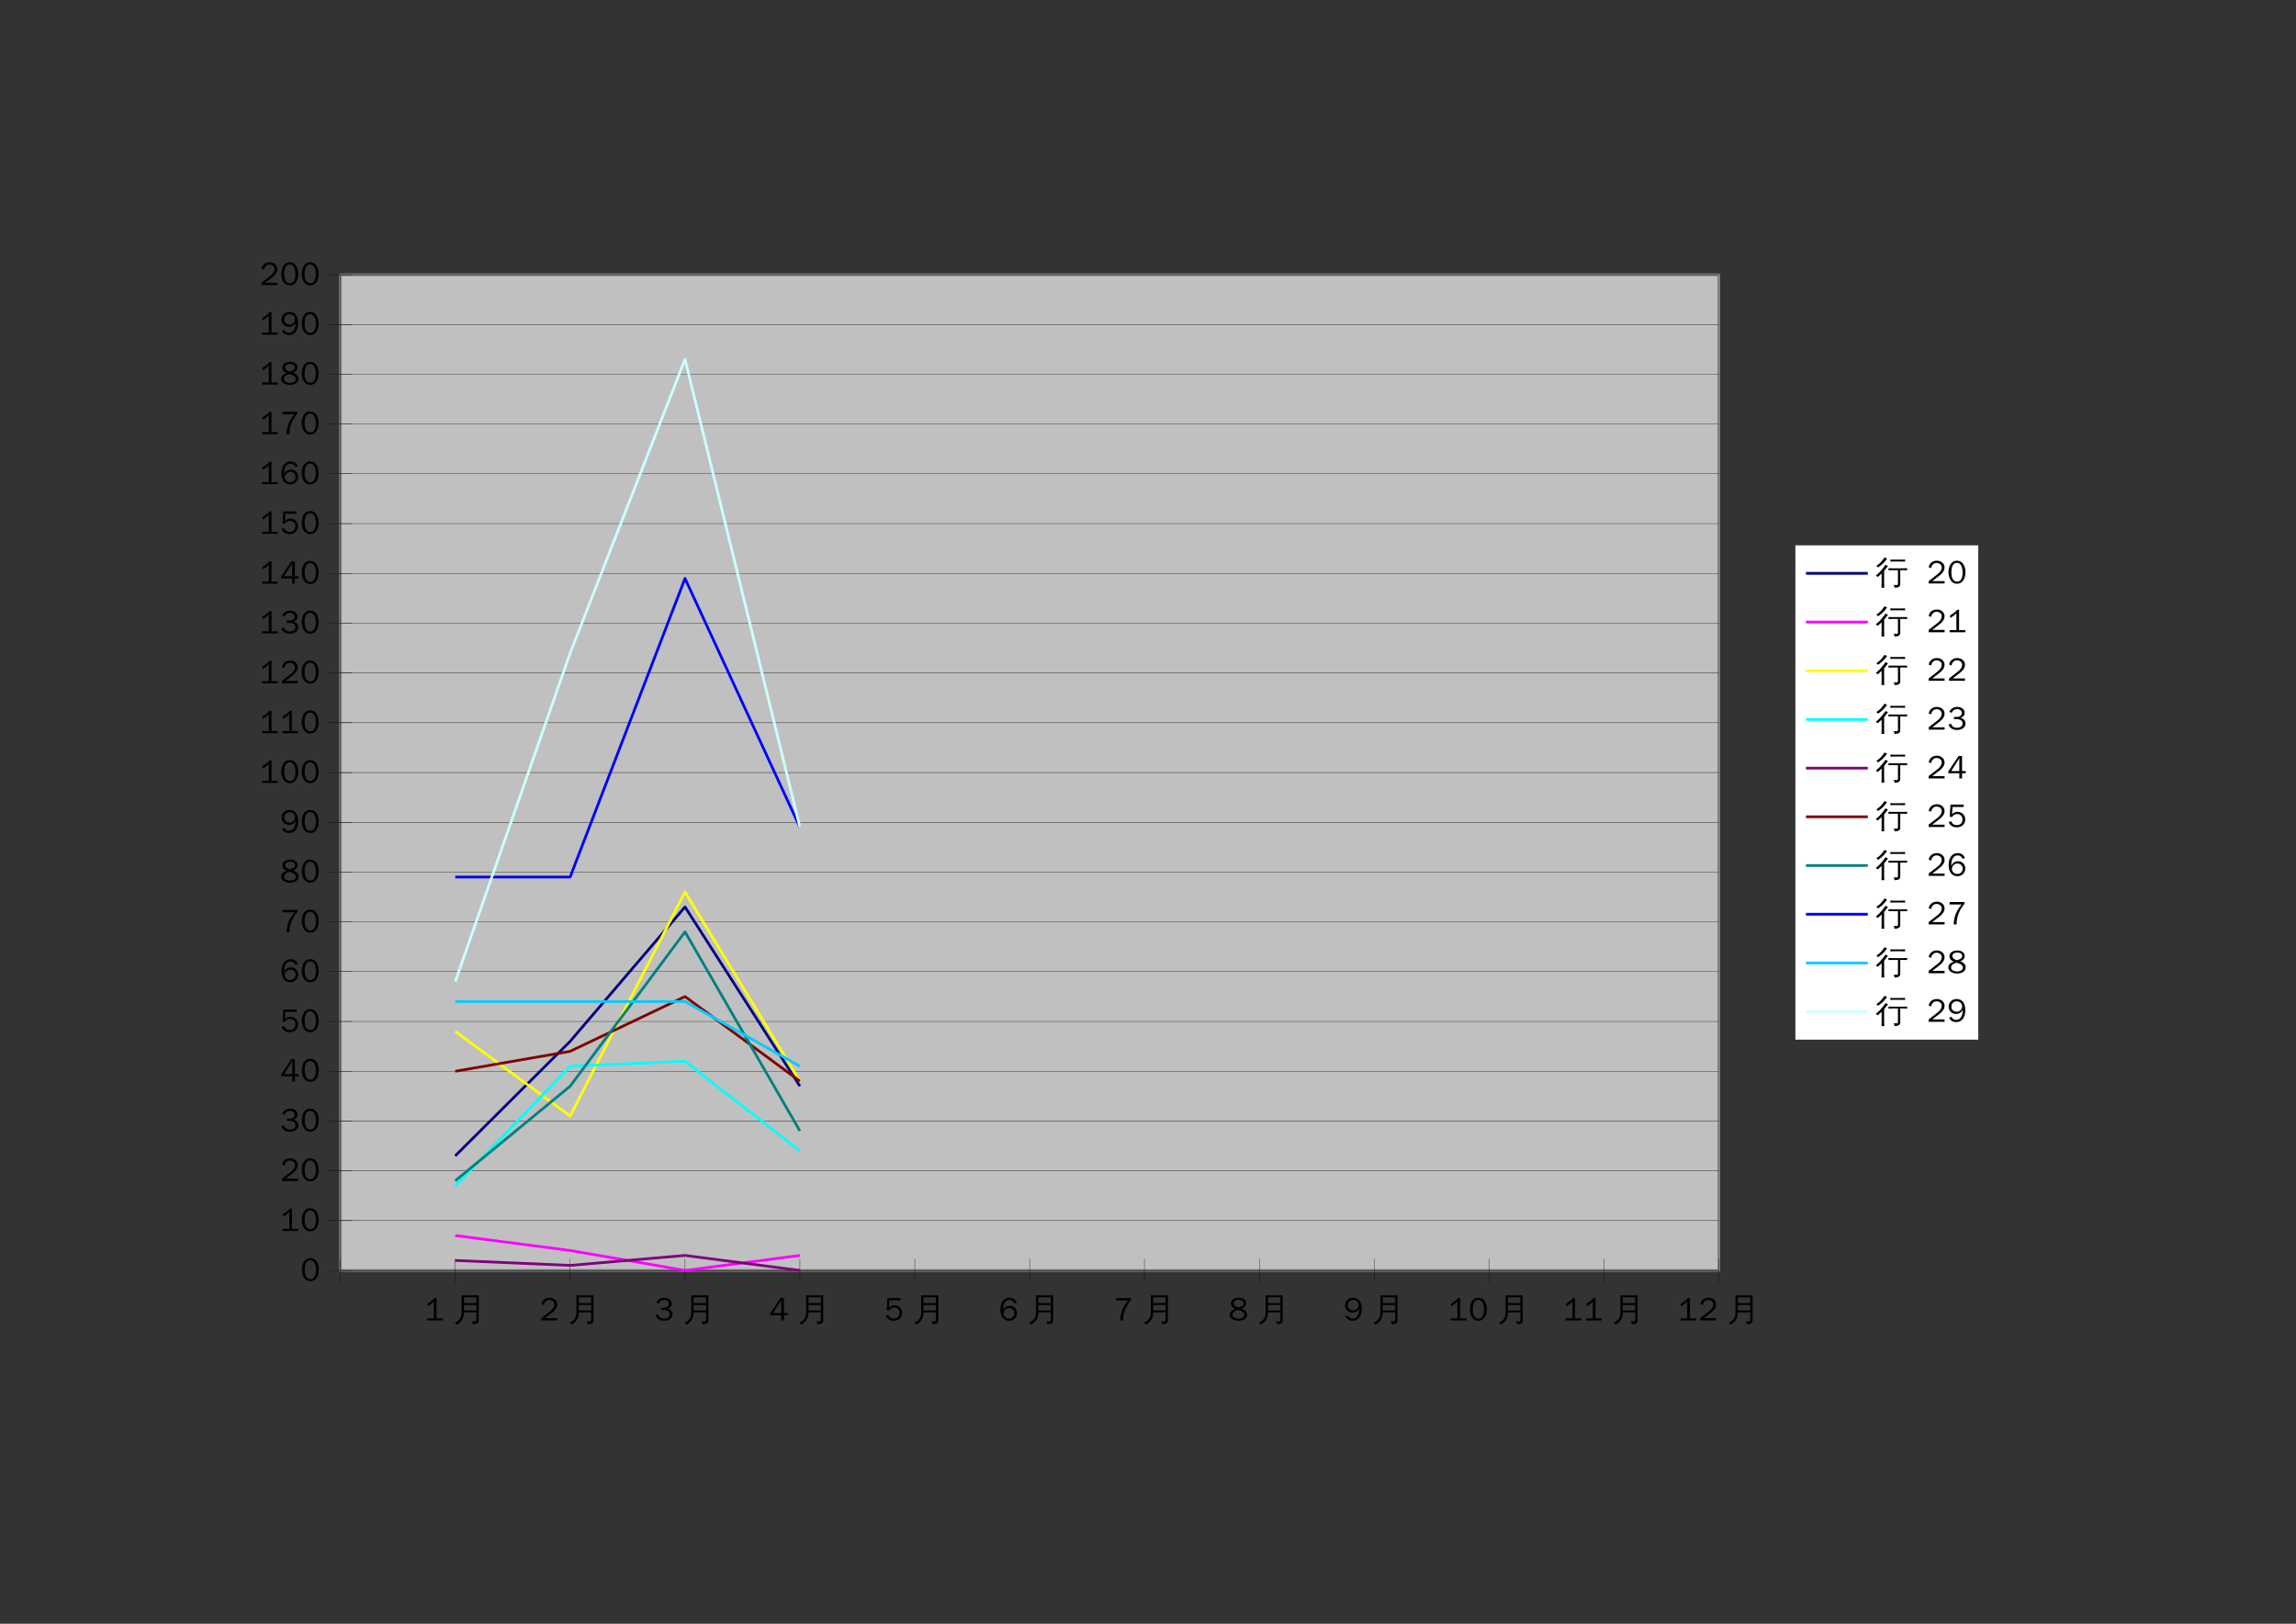 <?xml version="1.0" encoding="UTF-8"?>
<svg xmlns="http://www.w3.org/2000/svg" xmlns:xlink="http://www.w3.org/1999/xlink" width="841.89pt" height="595.304pt" viewBox="0 0 841.89 595.304" version="1.1">
<rect x="0" y="0" width="841.89" height="595.304" fill="#333333" stroke="none"/>
<defs>
<g>
<symbol overflow="visible" id="glyph0-0">
<path style="stroke:none;" d="M 0.391 0 L 0.391 -7.984 L 3.578 -7.984 L 3.578 0 Z M 0.797 -0.391 L 3.188 -0.391 L 3.188 -7.578 L 0.797 -7.578 Z M 0.797 -0.391 "/>
</symbol>
<symbol overflow="visible" id="glyph0-1">
<path style="stroke:none;" d="M 6.656 0 L 0.906 0 L 0.906 -0.766 L 3.375 -0.766 L 3.375 -6.969 C 2.664 -6.227 1.906 -5.645 1.094 -5.219 L 1.094 -6.25 C 2.188 -6.801 3.023 -7.457 3.609 -8.219 L 4.359 -8.219 L 4.359 -0.766 L 6.656 -0.766 Z M 6.656 0 "/>
</symbol>
<symbol overflow="visible" id="glyph0-2">
<path style="stroke:none;" d="M 8.484 -0.391 L 8.484 -2.969 L 3.938 -2.969 C 3.945 -1.875 3.691 -0.938 3.172 -0.156 C 2.648 0.625 1.988 1.188 1.188 1.531 C 1.062 1.188 0.832 0.941 0.5 0.797 C 1.258 0.586 1.879 0.16 2.359 -0.484 C 2.836 -1.141 3.078 -1.93 3.078 -2.859 L 3.062 -9.203 L 9.344 -9.203 L 9.344 -0.078 C 9.344 0.473 9.176 0.848 8.844 1.047 C 8.469 1.266 7.895 1.375 7.125 1.375 C 7.207 0.969 7.109 0.613 6.828 0.312 C 7.086 0.344 7.383 0.359 7.719 0.359 C 8.051 0.367 8.258 0.336 8.344 0.266 C 8.438 0.191 8.484 -0.023 8.484 -0.391 Z M 8.484 -6.375 L 8.484 -8.5 L 3.938 -8.5 L 3.938 -6.375 Z M 8.484 -3.656 L 8.484 -5.672 L 3.938 -5.672 L 3.938 -3.656 Z M 8.484 -3.656 "/>
</symbol>
<symbol overflow="visible" id="glyph0-3">
<path style="stroke:none;" d="M 6.531 0 L 0.688 0 L 0.688 -0.859 L 4.031 -3.469 C 5 -4.227 5.484 -5.035 5.484 -5.891 C 5.484 -6.484 5.207 -6.93 4.656 -7.234 C 4.332 -7.422 3.984 -7.516 3.609 -7.516 C 2.984 -7.516 2.473 -7.27 2.078 -6.781 C 1.805 -6.445 1.664 -6.066 1.656 -5.641 L 0.688 -5.938 C 0.895 -6.945 1.422 -7.648 2.266 -8.047 C 2.68 -8.242 3.145 -8.344 3.656 -8.344 C 4.5 -8.344 5.207 -8.086 5.781 -7.578 L 6.031 -7.281 L 6.266 -6.938 C 6.43 -6.613 6.516 -6.266 6.516 -5.891 C 6.516 -4.848 5.914 -3.863 4.719 -2.938 L 2 -0.859 L 6.531 -0.859 Z M 6.531 0 "/>
</symbol>
<symbol overflow="visible" id="glyph0-4">
<path style="stroke:none;" d="M 6.719 -2.312 C 6.719 -1.383 6.273 -0.703 5.391 -0.266 C 4.859 -0.016 4.266 0.109 3.609 0.109 C 2.504 0.109 1.648 -0.227 1.047 -0.906 C 0.797 -1.188 0.609 -1.508 0.484 -1.875 L 1.438 -2.188 C 1.719 -1.195 2.43 -0.703 3.578 -0.703 C 4.473 -0.703 5.094 -0.957 5.438 -1.469 C 5.582 -1.707 5.656 -1.988 5.656 -2.312 C 5.656 -2.812 5.414 -3.211 4.938 -3.516 C 4.551 -3.766 3.91 -3.883 3.016 -3.875 L 2.5 -3.875 L 2.5 -4.672 C 3.289 -4.672 3.766 -4.676 3.922 -4.688 C 4.211 -4.738 4.441 -4.805 4.609 -4.891 C 4.984 -5.066 5.223 -5.375 5.328 -5.812 C 5.348 -5.895 5.359 -5.984 5.359 -6.078 C 5.359 -6.703 5.055 -7.141 4.453 -7.391 L 4.047 -7.5 C 3.91 -7.52 3.766 -7.531 3.609 -7.531 C 2.93 -7.531 2.398 -7.285 2.016 -6.797 C 1.879 -6.617 1.773 -6.422 1.703 -6.203 L 0.781 -6.469 C 1.102 -7.332 1.719 -7.906 2.625 -8.188 C 2.957 -8.289 3.316 -8.344 3.703 -8.344 C 4.598 -8.344 5.301 -8.086 5.812 -7.578 C 6.207 -7.203 6.406 -6.719 6.406 -6.125 C 6.406 -5.551 6.16 -5.078 5.672 -4.703 C 5.422 -4.504 5.141 -4.383 4.828 -4.344 L 4.828 -4.312 C 5.578 -4.195 6.117 -3.863 6.453 -3.312 C 6.629 -3.008 6.719 -2.676 6.719 -2.312 Z M 6.719 -2.312 "/>
</symbol>
<symbol overflow="visible" id="glyph0-5">
<path style="stroke:none;" d="M 6.797 -1.922 L 5.453 -1.922 L 5.453 0 L 4.453 0 L 4.453 -1.922 L 0.406 -1.922 L 0.406 -2.594 L 4.172 -8.219 L 5.453 -8.219 L 5.453 -2.703 L 6.797 -2.703 Z M 4.453 -2.703 L 4.453 -7.422 L 1.469 -2.703 Z M 4.453 -2.703 "/>
</symbol>
<symbol overflow="visible" id="glyph0-6">
<path style="stroke:none;" d="M 6.609 -2.781 C 6.609 -1.781 6.223 -1.008 5.453 -0.469 C 4.879 -0.082 4.211 0.109 3.453 0.109 C 2.617 0.109 1.91 -0.145 1.328 -0.656 C 0.953 -0.977 0.703 -1.367 0.578 -1.828 L 1.469 -2.125 C 1.738 -1.375 2.227 -0.922 2.938 -0.766 C 3.102 -0.711 3.281 -0.688 3.469 -0.688 C 4.344 -0.688 4.969 -1 5.344 -1.625 C 5.531 -1.957 5.625 -2.348 5.625 -2.797 C 5.625 -3.492 5.359 -4.031 4.828 -4.406 C 4.504 -4.633 4.125 -4.75 3.688 -4.75 C 2.977 -4.75 2.395 -4.461 1.938 -3.891 C 1.875 -3.805 1.812 -3.719 1.75 -3.625 L 0.938 -3.797 L 1.203 -8.219 L 6.078 -8.219 L 6 -7.344 L 1.953 -7.344 L 1.781 -4.688 C 2.383 -5.281 3.039 -5.578 3.75 -5.578 C 4.633 -5.578 5.359 -5.266 5.922 -4.641 C 6.379 -4.117 6.609 -3.5 6.609 -2.781 Z M 6.609 -2.781 "/>
</symbol>
<symbol overflow="visible" id="glyph0-7">
<path style="stroke:none;" d="M 6.641 -2.688 C 6.641 -1.801 6.301 -1.082 5.625 -0.531 C 5.094 -0.102 4.461 0.109 3.734 0.109 C 2.504 0.109 1.609 -0.441 1.047 -1.547 C 0.703 -2.211 0.531 -2.992 0.531 -3.891 C 0.531 -5.41 0.891 -6.57 1.609 -7.375 C 2.18 -8.02 2.941 -8.344 3.891 -8.344 C 5.004 -8.344 5.805 -7.906 6.297 -7.031 C 6.379 -6.875 6.453 -6.703 6.516 -6.516 L 5.594 -6.266 C 5.301 -7.078 4.734 -7.488 3.891 -7.5 C 2.617 -7.5 1.848 -6.664 1.578 -5 C 1.516 -4.602 1.484 -4.172 1.484 -3.703 L 1.516 -3.703 C 1.766 -4.359 2.223 -4.836 2.891 -5.141 C 3.234 -5.297 3.594 -5.375 3.969 -5.375 C 4.801 -5.375 5.484 -5.066 6.016 -4.453 C 6.43 -3.953 6.641 -3.363 6.641 -2.688 Z M 5.688 -2.641 C 5.688 -3.254 5.445 -3.754 4.969 -4.141 C 4.625 -4.41 4.238 -4.547 3.812 -4.547 C 3.176 -4.547 2.645 -4.305 2.219 -3.828 C 1.883 -3.453 1.719 -3.023 1.719 -2.547 C 1.719 -1.953 1.984 -1.469 2.516 -1.094 C 2.867 -0.832 3.266 -0.703 3.703 -0.703 C 4.379 -0.703 4.914 -0.957 5.312 -1.469 C 5.562 -1.801 5.688 -2.191 5.688 -2.641 Z M 5.688 -2.641 "/>
</symbol>
<symbol overflow="visible" id="glyph0-8">
<path style="stroke:none;" d="M 6.359 -7.594 C 4.41 -5.25 3.438 -2.719 3.438 0 L 2.391 0 C 2.379 -1.789 2.863 -3.555 3.844 -5.297 C 4.25 -6.004 4.734 -6.68 5.297 -7.328 L 0.828 -7.328 L 0.938 -8.219 L 6.359 -8.219 Z M 6.359 -7.594 "/>
</symbol>
<symbol overflow="visible" id="glyph0-9">
<path style="stroke:none;" d="M 6.781 -2.203 C 6.781 -1.273 6.301 -0.602 5.344 -0.188 C 4.832 0.008 4.266 0.109 3.641 0.109 C 2.754 0.109 1.992 -0.094 1.359 -0.5 C 0.734 -0.906 0.422 -1.441 0.422 -2.109 C 0.422 -3.047 1.07 -3.766 2.375 -4.266 C 1.688 -4.516 1.219 -4.926 0.969 -5.5 C 0.875 -5.727 0.828 -5.969 0.828 -6.219 C 0.828 -7.062 1.266 -7.672 2.141 -8.047 C 2.609 -8.242 3.117 -8.344 3.672 -8.344 C 4.555 -8.344 5.266 -8.117 5.797 -7.672 C 6.203 -7.316 6.406 -6.863 6.406 -6.312 C 6.406 -5.395 5.879 -4.758 4.828 -4.406 C 5.641 -4.031 6.18 -3.641 6.453 -3.234 C 6.672 -2.93 6.781 -2.586 6.781 -2.203 Z M 5.516 -6.266 C 5.516 -6.961 5.102 -7.383 4.281 -7.531 C 4.094 -7.562 3.895 -7.578 3.688 -7.578 C 3.02 -7.578 2.516 -7.406 2.172 -7.062 C 1.973 -6.863 1.875 -6.613 1.875 -6.312 C 1.875 -5.758 2.242 -5.316 2.984 -4.984 C 3.18 -4.891 3.391 -4.82 3.609 -4.781 C 4.422 -5 4.957 -5.25 5.219 -5.531 C 5.414 -5.75 5.516 -5.992 5.516 -6.266 Z M 5.766 -2.047 C 5.766 -2.848 5.016 -3.445 3.516 -3.844 C 2.535 -3.625 1.895 -3.254 1.594 -2.734 C 1.477 -2.547 1.422 -2.344 1.422 -2.125 C 1.422 -1.414 1.859 -0.961 2.734 -0.766 C 3.004 -0.68 3.305 -0.641 3.641 -0.641 C 4.359 -0.641 4.926 -0.812 5.344 -1.156 C 5.625 -1.395 5.766 -1.691 5.766 -2.047 Z M 5.766 -2.047 "/>
</symbol>
<symbol overflow="visible" id="glyph0-10">
<path style="stroke:none;" d="M 6.641 -4.312 C 6.641 -2.883 6.312 -1.766 5.656 -0.953 C 5.082 -0.242 4.305 0.109 3.328 0.109 C 2.305 0.109 1.547 -0.227 1.047 -0.906 C 0.922 -1.094 0.816 -1.297 0.734 -1.516 L 1.562 -1.828 C 1.801 -1.223 2.25 -0.852 2.906 -0.719 C 3.031 -0.695 3.172 -0.688 3.328 -0.688 C 4.348 -0.688 5.051 -1.285 5.438 -2.484 C 5.613 -3.035 5.695 -3.648 5.688 -4.328 L 5.672 -4.328 C 5.234 -3.484 4.555 -3.004 3.641 -2.891 C 3.516 -2.879 3.391 -2.875 3.266 -2.875 C 2.398 -2.875 1.703 -3.18 1.172 -3.797 C 0.754 -4.285 0.547 -4.867 0.547 -5.547 C 0.547 -6.41 0.867 -7.117 1.516 -7.672 C 2.047 -8.117 2.676 -8.344 3.406 -8.344 C 4.863 -8.344 5.836 -7.66 6.328 -6.297 C 6.535 -5.723 6.641 -5.062 6.641 -4.312 Z M 5.484 -5.609 C 5.484 -6.316 5.195 -6.848 4.625 -7.203 C 4.289 -7.398 3.91 -7.5 3.484 -7.5 C 2.754 -7.5 2.207 -7.223 1.844 -6.672 C 1.664 -6.398 1.566 -6.082 1.547 -5.719 C 1.535 -5.656 1.531 -5.594 1.531 -5.531 C 1.531 -4.852 1.812 -4.336 2.375 -3.984 C 2.707 -3.773 3.086 -3.672 3.516 -3.672 C 4.117 -3.672 4.617 -3.914 5.016 -4.406 C 5.328 -4.758 5.484 -5.16 5.484 -5.609 Z M 5.484 -5.609 "/>
</symbol>
<symbol overflow="visible" id="glyph0-11">
<path style="stroke:none;" d="M 6.703 -4.078 C 6.703 -2.961 6.445 -2 5.938 -1.188 C 5.363 -0.32 4.594 0.109 3.625 0.109 C 2.488 0.109 1.629 -0.445 1.047 -1.562 C 0.672 -2.301 0.484 -3.145 0.484 -4.094 C 0.484 -5.344 0.758 -6.363 1.312 -7.156 C 1.852 -7.945 2.594 -8.344 3.531 -8.344 C 4.75 -8.344 5.633 -7.742 6.188 -6.547 C 6.531 -5.836 6.703 -5.016 6.703 -4.078 Z M 5.656 -3.938 C 5.656 -5.5 5.332 -6.562 4.688 -7.125 L 4.406 -7.344 C 4.145 -7.477 3.852 -7.547 3.531 -7.547 C 2.551 -7.547 1.926 -6.875 1.656 -5.531 C 1.57 -5.125 1.531 -4.672 1.531 -4.172 C 1.531 -2.648 1.852 -1.613 2.5 -1.062 C 2.812 -0.801 3.188 -0.672 3.625 -0.672 C 4.551 -0.672 5.172 -1.254 5.484 -2.422 C 5.598 -2.879 5.656 -3.383 5.656 -3.938 Z M 5.656 -3.938 "/>
</symbol>
<symbol overflow="visible" id="glyph0-12">
<path style="stroke:none;" d="M 8.219 0.016 L 8.219 -4.875 L 6.109 -4.875 C 5.66 -4.875 5.207 -4.863 4.75 -4.844 C 4.77 -5.094 4.77 -5.336 4.75 -5.578 C 5.207 -5.555 5.66 -5.547 6.109 -5.547 L 10.219 -5.547 C 10.664 -5.547 11.125 -5.555 11.594 -5.578 C 11.562 -5.336 11.562 -5.094 11.594 -4.844 C 11.125 -4.863 10.664 -4.875 10.219 -4.875 L 9.062 -4.875 L 9.062 0.297 C 9.062 0.641 8.941 0.922 8.703 1.141 C 8.391 1.43 7.781 1.57 6.875 1.562 C 6.969 1.164 6.875 0.82 6.594 0.531 C 6.844 0.562 7.141 0.578 7.484 0.578 C 7.828 0.578 8.035 0.551 8.109 0.5 C 8.18 0.457 8.219 0.297 8.219 0.016 Z M 10.844 -8.75 C 10.82 -8.5 10.82 -8.254 10.844 -8.016 C 10.395 -8.035 9.941 -8.047 9.484 -8.047 L 6.781 -8.047 C 6.332 -8.047 5.883 -8.035 5.438 -8.016 C 5.457 -8.254 5.457 -8.5 5.438 -8.75 C 5.883 -8.727 6.332 -8.719 6.781 -8.719 L 9.484 -8.719 C 9.941 -8.719 10.395 -8.727 10.844 -8.75 Z M 3.203 1.594 C 3.035 1.57 2.863 1.562 2.688 1.562 C 2.52 1.562 2.352 1.57 2.188 1.594 C 2.219 1.051 2.234 0.516 2.234 -0.016 L 2.234 -3.656 L 0.828 -2.359 C 0.742 -2.473 0.633 -2.566 0.5 -2.641 C 0.363 -2.723 0.219 -2.785 0.062 -2.828 C 0.5 -3.18 0.938 -3.578 1.375 -4.016 C 1.812 -4.461 2.258 -4.984 2.719 -5.578 L 3.688 -6.859 C 3.82 -6.766 3.961 -6.68 4.109 -6.609 C 4.254 -6.535 4.406 -6.469 4.562 -6.406 C 4.25 -5.945 3.914 -5.504 3.562 -5.078 L 3.156 -4.625 L 3.156 -0.016 C 3.156 0.516 3.172 1.051 3.203 1.594 Z M 0.953 -5.875 C 0.879 -5.988 0.781 -6.094 0.656 -6.188 C 0.539 -6.281 0.41 -6.352 0.266 -6.406 C 0.629 -6.645 1 -6.926 1.375 -7.25 C 1.75 -7.57 2.098 -7.938 2.422 -8.344 C 2.754 -8.758 3.055 -9.156 3.328 -9.531 C 3.461 -9.457 3.602 -9.383 3.75 -9.312 C 3.906 -9.238 4.062 -9.176 4.219 -9.125 C 3.945 -8.688 3.629 -8.266 3.266 -7.859 C 2.91 -7.453 2.52 -7.078 2.094 -6.734 C 1.676 -6.391 1.297 -6.102 0.953 -5.875 Z M 0.953 -5.875 "/>
</symbol>
<symbol overflow="visible" id="glyph0-13">
<path style="stroke:none;" d=""/>
</symbol>
</g>
</defs>
<g id="surface26">
<path style="fill-rule:evenodd;fill:rgb(75.293%,75.293%,75.293%);fill-opacity:1;stroke-width:0.992;stroke-linecap:butt;stroke-linejoin:round;stroke:rgb(50.195%,50.195%,50.195%);stroke-opacity:1;stroke-miterlimit:10;" d="M 377.547 129.515 L 124.809 129.515 L 124.809 494.562 L 630.254 494.562 L 630.254 129.515 Z M 377.547 129.515 " transform="matrix(1,0,0,-1,0,595.304)"/>
<path style="fill:none;stroke-width:0.12;stroke-linecap:butt;stroke-linejoin:round;stroke:rgb(0%,0%,0%);stroke-opacity:1;stroke-miterlimit:10;" d="M 630.254 129.542 L 124.809 129.542 " transform="matrix(1,0,0,-1,0,595.304)"/>
<path style="fill:none;stroke-width:0.12;stroke-linecap:butt;stroke-linejoin:round;stroke:rgb(0%,0%,0%);stroke-opacity:1;stroke-miterlimit:10;" d="M 630.254 147.796 L 124.809 147.796 " transform="matrix(1,0,0,-1,0,595.304)"/>
<path style="fill:none;stroke-width:0.12;stroke-linecap:butt;stroke-linejoin:round;stroke:rgb(0%,0%,0%);stroke-opacity:1;stroke-miterlimit:10;" d="M 630.254 166.054 L 124.809 166.054 " transform="matrix(1,0,0,-1,0,595.304)"/>
<path style="fill:none;stroke-width:0.12;stroke-linecap:butt;stroke-linejoin:round;stroke:rgb(0%,0%,0%);stroke-opacity:1;stroke-miterlimit:10;" d="M 630.254 184.308 L 124.809 184.308 " transform="matrix(1,0,0,-1,0,595.304)"/>
<path style="fill:none;stroke-width:0.12;stroke-linecap:butt;stroke-linejoin:round;stroke:rgb(0%,0%,0%);stroke-opacity:1;stroke-miterlimit:10;" d="M 630.254 202.562 L 124.809 202.562 " transform="matrix(1,0,0,-1,0,595.304)"/>
<path style="fill:none;stroke-width:0.12;stroke-linecap:butt;stroke-linejoin:round;stroke:rgb(0%,0%,0%);stroke-opacity:1;stroke-miterlimit:10;" d="M 630.254 220.82 L 124.809 220.82 " transform="matrix(1,0,0,-1,0,595.304)"/>
<path style="fill:none;stroke-width:0.12;stroke-linecap:butt;stroke-linejoin:round;stroke:rgb(0%,0%,0%);stroke-opacity:1;stroke-miterlimit:10;" d="M 630.254 239.073 L 124.809 239.073 " transform="matrix(1,0,0,-1,0,595.304)"/>
<path style="fill:none;stroke-width:0.12;stroke-linecap:butt;stroke-linejoin:round;stroke:rgb(0%,0%,0%);stroke-opacity:1;stroke-miterlimit:10;" d="M 630.254 257.327 L 124.809 257.327 " transform="matrix(1,0,0,-1,0,595.304)"/>
<path style="fill:none;stroke-width:0.12;stroke-linecap:butt;stroke-linejoin:round;stroke:rgb(0%,0%,0%);stroke-opacity:1;stroke-miterlimit:10;" d="M 630.254 275.581 L 124.809 275.581 " transform="matrix(1,0,0,-1,0,595.304)"/>
<path style="fill:none;stroke-width:0.12;stroke-linecap:butt;stroke-linejoin:round;stroke:rgb(0%,0%,0%);stroke-opacity:1;stroke-miterlimit:10;" d="M 630.254 293.839 L 124.809 293.839 " transform="matrix(1,0,0,-1,0,595.304)"/>
<path style="fill:none;stroke-width:0.12;stroke-linecap:butt;stroke-linejoin:round;stroke:rgb(0%,0%,0%);stroke-opacity:1;stroke-miterlimit:10;" d="M 630.254 312.066 L 124.809 312.066 " transform="matrix(1,0,0,-1,0,595.304)"/>
<path style="fill:none;stroke-width:0.12;stroke-linecap:butt;stroke-linejoin:round;stroke:rgb(0%,0%,0%);stroke-opacity:1;stroke-miterlimit:10;" d="M 630.254 330.32 L 124.809 330.32 " transform="matrix(1,0,0,-1,0,595.304)"/>
<path style="fill:none;stroke-width:0.12;stroke-linecap:butt;stroke-linejoin:round;stroke:rgb(0%,0%,0%);stroke-opacity:1;stroke-miterlimit:10;" d="M 630.254 348.573 L 124.809 348.573 " transform="matrix(1,0,0,-1,0,595.304)"/>
<path style="fill:none;stroke-width:0.12;stroke-linecap:butt;stroke-linejoin:round;stroke:rgb(0%,0%,0%);stroke-opacity:1;stroke-miterlimit:10;" d="M 630.254 366.831 L 124.809 366.831 " transform="matrix(1,0,0,-1,0,595.304)"/>
<path style="fill:none;stroke-width:0.12;stroke-linecap:butt;stroke-linejoin:round;stroke:rgb(0%,0%,0%);stroke-opacity:1;stroke-miterlimit:10;" d="M 630.254 385.085 L 124.809 385.085 " transform="matrix(1,0,0,-1,0,595.304)"/>
<path style="fill:none;stroke-width:0.12;stroke-linecap:butt;stroke-linejoin:round;stroke:rgb(0%,0%,0%);stroke-opacity:1;stroke-miterlimit:10;" d="M 630.254 403.339 L 124.809 403.339 " transform="matrix(1,0,0,-1,0,595.304)"/>
<path style="fill:none;stroke-width:0.12;stroke-linecap:butt;stroke-linejoin:round;stroke:rgb(0%,0%,0%);stroke-opacity:1;stroke-miterlimit:10;" d="M 630.254 421.597 L 124.809 421.597 " transform="matrix(1,0,0,-1,0,595.304)"/>
<path style="fill:none;stroke-width:0.12;stroke-linecap:butt;stroke-linejoin:round;stroke:rgb(0%,0%,0%);stroke-opacity:1;stroke-miterlimit:10;" d="M 630.254 439.851 L 124.809 439.851 " transform="matrix(1,0,0,-1,0,595.304)"/>
<path style="fill:none;stroke-width:0.12;stroke-linecap:butt;stroke-linejoin:round;stroke:rgb(0%,0%,0%);stroke-opacity:1;stroke-miterlimit:10;" d="M 630.254 458.105 L 124.809 458.105 " transform="matrix(1,0,0,-1,0,595.304)"/>
<path style="fill:none;stroke-width:0.12;stroke-linecap:butt;stroke-linejoin:round;stroke:rgb(0%,0%,0%);stroke-opacity:1;stroke-miterlimit:10;" d="M 630.254 476.363 L 124.809 476.363 " transform="matrix(1,0,0,-1,0,595.304)"/>
<path style="fill:none;stroke-width:0.12;stroke-linecap:butt;stroke-linejoin:round;stroke:rgb(0%,0%,0%);stroke-opacity:1;stroke-miterlimit:10;" d="M 630.254 494.589 L 124.809 494.589 " transform="matrix(1,0,0,-1,0,595.304)"/>
<path style="fill:none;stroke-width:0.12;stroke-linecap:butt;stroke-linejoin:round;stroke:rgb(0%,0%,0%);stroke-opacity:1;stroke-miterlimit:10;" d="M 124.809 125.288 L 124.809 133.792 " transform="matrix(1,0,0,-1,0,595.304)"/>
<path style="fill:none;stroke-width:0.12;stroke-linecap:butt;stroke-linejoin:round;stroke:rgb(0%,0%,0%);stroke-opacity:1;stroke-miterlimit:10;" d="M 166.934 125.288 L 166.934 133.792 " transform="matrix(1,0,0,-1,0,595.304)"/>
<path style="fill:none;stroke-width:0.12;stroke-linecap:butt;stroke-linejoin:round;stroke:rgb(0%,0%,0%);stroke-opacity:1;stroke-miterlimit:10;" d="M 209.055 125.288 L 209.055 133.792 " transform="matrix(1,0,0,-1,0,595.304)"/>
<path style="fill:none;stroke-width:0.12;stroke-linecap:butt;stroke-linejoin:round;stroke:rgb(0%,0%,0%);stroke-opacity:1;stroke-miterlimit:10;" d="M 251.18 125.288 L 251.18 133.792 " transform="matrix(1,0,0,-1,0,595.304)"/>
<path style="fill:none;stroke-width:0.12;stroke-linecap:butt;stroke-linejoin:round;stroke:rgb(0%,0%,0%);stroke-opacity:1;stroke-miterlimit:10;" d="M 293.301 125.288 L 293.301 133.792 " transform="matrix(1,0,0,-1,0,595.304)"/>
<path style="fill:none;stroke-width:0.12;stroke-linecap:butt;stroke-linejoin:round;stroke:rgb(0%,0%,0%);stroke-opacity:1;stroke-miterlimit:10;" d="M 335.426 125.288 L 335.426 133.792 " transform="matrix(1,0,0,-1,0,595.304)"/>
<path style="fill:none;stroke-width:0.12;stroke-linecap:butt;stroke-linejoin:round;stroke:rgb(0%,0%,0%);stroke-opacity:1;stroke-miterlimit:10;" d="M 377.547 125.288 L 377.547 133.792 " transform="matrix(1,0,0,-1,0,595.304)"/>
<path style="fill:none;stroke-width:0.12;stroke-linecap:butt;stroke-linejoin:round;stroke:rgb(0%,0%,0%);stroke-opacity:1;stroke-miterlimit:10;" d="M 419.613 125.288 L 419.613 133.792 " transform="matrix(1,0,0,-1,0,595.304)"/>
<path style="fill:none;stroke-width:0.12;stroke-linecap:butt;stroke-linejoin:round;stroke:rgb(0%,0%,0%);stroke-opacity:1;stroke-miterlimit:10;" d="M 461.766 125.288 L 461.766 133.792 " transform="matrix(1,0,0,-1,0,595.304)"/>
<path style="fill:none;stroke-width:0.12;stroke-linecap:butt;stroke-linejoin:round;stroke:rgb(0%,0%,0%);stroke-opacity:1;stroke-miterlimit:10;" d="M 503.887 125.288 L 503.887 133.792 " transform="matrix(1,0,0,-1,0,595.304)"/>
<path style="fill:none;stroke-width:0.12;stroke-linecap:butt;stroke-linejoin:round;stroke:rgb(0%,0%,0%);stroke-opacity:1;stroke-miterlimit:10;" d="M 545.98 125.288 L 545.98 133.792 " transform="matrix(1,0,0,-1,0,595.304)"/>
<path style="fill:none;stroke-width:0.12;stroke-linecap:butt;stroke-linejoin:round;stroke:rgb(0%,0%,0%);stroke-opacity:1;stroke-miterlimit:10;" d="M 588.133 125.288 L 588.133 133.792 " transform="matrix(1,0,0,-1,0,595.304)"/>
<path style="fill:none;stroke-width:0.12;stroke-linecap:butt;stroke-linejoin:round;stroke:rgb(0%,0%,0%);stroke-opacity:1;stroke-miterlimit:10;" d="M 630.254 125.288 L 630.254 133.792 " transform="matrix(1,0,0,-1,0,595.304)"/>
<path style="fill:none;stroke-width:0.12;stroke-linecap:butt;stroke-linejoin:round;stroke:rgb(0%,0%,0%);stroke-opacity:1;stroke-miterlimit:10;" d="M 124.809 129.542 L 630.254 129.542 " transform="matrix(1,0,0,-1,0,595.304)"/>
<path style="fill:none;stroke-width:0.12;stroke-linecap:butt;stroke-linejoin:round;stroke:rgb(0%,0%,0%);stroke-opacity:1;stroke-miterlimit:10;" d="M 120.559 129.542 L 129.062 129.542 " transform="matrix(1,0,0,-1,0,595.304)"/>
<path style="fill:none;stroke-width:0.12;stroke-linecap:butt;stroke-linejoin:round;stroke:rgb(0%,0%,0%);stroke-opacity:1;stroke-miterlimit:10;" d="M 120.559 147.796 L 129.062 147.796 " transform="matrix(1,0,0,-1,0,595.304)"/>
<path style="fill:none;stroke-width:0.12;stroke-linecap:butt;stroke-linejoin:round;stroke:rgb(0%,0%,0%);stroke-opacity:1;stroke-miterlimit:10;" d="M 120.559 166.054 L 129.062 166.054 " transform="matrix(1,0,0,-1,0,595.304)"/>
<path style="fill:none;stroke-width:0.12;stroke-linecap:butt;stroke-linejoin:round;stroke:rgb(0%,0%,0%);stroke-opacity:1;stroke-miterlimit:10;" d="M 120.559 184.308 L 129.062 184.308 " transform="matrix(1,0,0,-1,0,595.304)"/>
<path style="fill:none;stroke-width:0.12;stroke-linecap:butt;stroke-linejoin:round;stroke:rgb(0%,0%,0%);stroke-opacity:1;stroke-miterlimit:10;" d="M 120.559 202.562 L 129.062 202.562 " transform="matrix(1,0,0,-1,0,595.304)"/>
<path style="fill:none;stroke-width:0.12;stroke-linecap:butt;stroke-linejoin:round;stroke:rgb(0%,0%,0%);stroke-opacity:1;stroke-miterlimit:10;" d="M 120.559 220.82 L 129.062 220.82 " transform="matrix(1,0,0,-1,0,595.304)"/>
<path style="fill:none;stroke-width:0.12;stroke-linecap:butt;stroke-linejoin:round;stroke:rgb(0%,0%,0%);stroke-opacity:1;stroke-miterlimit:10;" d="M 120.559 239.073 L 129.062 239.073 " transform="matrix(1,0,0,-1,0,595.304)"/>
<path style="fill:none;stroke-width:0.12;stroke-linecap:butt;stroke-linejoin:round;stroke:rgb(0%,0%,0%);stroke-opacity:1;stroke-miterlimit:10;" d="M 120.559 257.327 L 129.062 257.327 " transform="matrix(1,0,0,-1,0,595.304)"/>
<path style="fill:none;stroke-width:0.12;stroke-linecap:butt;stroke-linejoin:round;stroke:rgb(0%,0%,0%);stroke-opacity:1;stroke-miterlimit:10;" d="M 120.559 275.581 L 129.062 275.581 " transform="matrix(1,0,0,-1,0,595.304)"/>
<path style="fill:none;stroke-width:0.12;stroke-linecap:butt;stroke-linejoin:round;stroke:rgb(0%,0%,0%);stroke-opacity:1;stroke-miterlimit:10;" d="M 120.559 293.839 L 129.062 293.839 " transform="matrix(1,0,0,-1,0,595.304)"/>
<path style="fill:none;stroke-width:0.12;stroke-linecap:butt;stroke-linejoin:round;stroke:rgb(0%,0%,0%);stroke-opacity:1;stroke-miterlimit:10;" d="M 120.559 312.066 L 129.062 312.066 " transform="matrix(1,0,0,-1,0,595.304)"/>
<path style="fill:none;stroke-width:0.12;stroke-linecap:butt;stroke-linejoin:round;stroke:rgb(0%,0%,0%);stroke-opacity:1;stroke-miterlimit:10;" d="M 120.559 330.32 L 129.062 330.32 " transform="matrix(1,0,0,-1,0,595.304)"/>
<path style="fill:none;stroke-width:0.12;stroke-linecap:butt;stroke-linejoin:round;stroke:rgb(0%,0%,0%);stroke-opacity:1;stroke-miterlimit:10;" d="M 120.559 348.573 L 129.062 348.573 " transform="matrix(1,0,0,-1,0,595.304)"/>
<path style="fill:none;stroke-width:0.12;stroke-linecap:butt;stroke-linejoin:round;stroke:rgb(0%,0%,0%);stroke-opacity:1;stroke-miterlimit:10;" d="M 120.559 366.831 L 129.062 366.831 " transform="matrix(1,0,0,-1,0,595.304)"/>
<path style="fill:none;stroke-width:0.12;stroke-linecap:butt;stroke-linejoin:round;stroke:rgb(0%,0%,0%);stroke-opacity:1;stroke-miterlimit:10;" d="M 120.559 385.085 L 129.062 385.085 " transform="matrix(1,0,0,-1,0,595.304)"/>
<path style="fill:none;stroke-width:0.12;stroke-linecap:butt;stroke-linejoin:round;stroke:rgb(0%,0%,0%);stroke-opacity:1;stroke-miterlimit:10;" d="M 120.559 403.339 L 129.062 403.339 " transform="matrix(1,0,0,-1,0,595.304)"/>
<path style="fill:none;stroke-width:0.12;stroke-linecap:butt;stroke-linejoin:round;stroke:rgb(0%,0%,0%);stroke-opacity:1;stroke-miterlimit:10;" d="M 120.559 421.597 L 129.062 421.597 " transform="matrix(1,0,0,-1,0,595.304)"/>
<path style="fill:none;stroke-width:0.12;stroke-linecap:butt;stroke-linejoin:round;stroke:rgb(0%,0%,0%);stroke-opacity:1;stroke-miterlimit:10;" d="M 120.559 439.851 L 129.062 439.851 " transform="matrix(1,0,0,-1,0,595.304)"/>
<path style="fill:none;stroke-width:0.12;stroke-linecap:butt;stroke-linejoin:round;stroke:rgb(0%,0%,0%);stroke-opacity:1;stroke-miterlimit:10;" d="M 120.559 458.105 L 129.062 458.105 " transform="matrix(1,0,0,-1,0,595.304)"/>
<path style="fill:none;stroke-width:0.12;stroke-linecap:butt;stroke-linejoin:round;stroke:rgb(0%,0%,0%);stroke-opacity:1;stroke-miterlimit:10;" d="M 120.559 476.363 L 129.062 476.363 " transform="matrix(1,0,0,-1,0,595.304)"/>
<path style="fill:none;stroke-width:0.12;stroke-linecap:butt;stroke-linejoin:round;stroke:rgb(0%,0%,0%);stroke-opacity:1;stroke-miterlimit:10;" d="M 120.559 494.589 L 129.062 494.589 " transform="matrix(1,0,0,-1,0,595.304)"/>
<path style="fill:none;stroke-width:0.12;stroke-linecap:butt;stroke-linejoin:round;stroke:rgb(0%,0%,0%);stroke-opacity:1;stroke-miterlimit:10;" d="M 124.809 129.542 L 124.809 494.589 " transform="matrix(1,0,0,-1,0,595.304)"/>
<path style="fill:none;stroke-width:0.992;stroke-linecap:butt;stroke-linejoin:round;stroke:rgb(0%,0%,50.195%);stroke-opacity:1;stroke-miterlimit:10;" d="M 166.934 171.554 L 209.055 213.534 L 251.18 262.8 L 293.301 197.093 " transform="matrix(1,0,0,-1,0,595.304)"/>
<path style="fill:none;stroke-width:0.992;stroke-linecap:butt;stroke-linejoin:round;stroke:rgb(100%,0%,100%);stroke-opacity:1;stroke-miterlimit:10;" d="M 166.934 142.327 L 209.055 136.855 L 251.18 129.542 L 293.301 135.042 " transform="matrix(1,0,0,-1,0,595.304)"/>
<path style="fill:none;stroke-width:0.992;stroke-linecap:butt;stroke-linejoin:round;stroke:rgb(100%,100%,0%);stroke-opacity:1;stroke-miterlimit:10;" d="M 166.934 217.159 L 209.055 186.152 L 251.18 268.296 L 293.301 198.933 " transform="matrix(1,0,0,-1,0,595.304)"/>
<path style="fill:none;stroke-width:0.992;stroke-linecap:butt;stroke-linejoin:round;stroke:rgb(0%,100%,100%);stroke-opacity:1;stroke-miterlimit:10;" d="M 166.934 160.581 L 209.055 204.405 L 251.18 206.222 L 293.301 173.366 " transform="matrix(1,0,0,-1,0,595.304)"/>
<path style="fill:none;stroke-width:0.992;stroke-linecap:butt;stroke-linejoin:round;stroke:rgb(50.195%,0%,50.195%);stroke-opacity:1;stroke-miterlimit:10;" d="M 166.934 133.198 L 209.055 131.386 L 251.18 135.042 L 293.301 129.542 " transform="matrix(1,0,0,-1,0,595.304)"/>
<path style="fill:none;stroke-width:0.992;stroke-linecap:butt;stroke-linejoin:round;stroke:rgb(50.195%,0%,0%);stroke-opacity:1;stroke-miterlimit:10;" d="M 166.934 202.562 L 209.055 209.874 L 251.18 229.945 L 293.301 198.933 " transform="matrix(1,0,0,-1,0,595.304)"/>
<path style="fill:none;stroke-width:0.992;stroke-linecap:butt;stroke-linejoin:round;stroke:rgb(0%,50.195%,50.195%);stroke-opacity:1;stroke-miterlimit:10;" d="M 166.934 162.425 L 209.055 197.093 L 251.18 253.671 L 293.301 180.679 " transform="matrix(1,0,0,-1,0,595.304)"/>
<path style="fill:none;stroke-width:0.992;stroke-linecap:butt;stroke-linejoin:round;stroke:rgb(0%,0%,100%);stroke-opacity:1;stroke-miterlimit:10;" d="M 166.934 273.769 L 209.055 273.769 L 251.18 383.241 L 293.301 292.023 " transform="matrix(1,0,0,-1,0,595.304)"/>
<path style="fill:none;stroke-width:0.992;stroke-linecap:butt;stroke-linejoin:round;stroke:rgb(0%,79.999%,100%);stroke-opacity:1;stroke-miterlimit:10;" d="M 166.934 228.132 L 251.18 228.132 L 293.301 204.405 " transform="matrix(1,0,0,-1,0,595.304)"/>
<path style="fill:none;stroke-width:0.992;stroke-linecap:butt;stroke-linejoin:round;stroke:rgb(79.999%,100%,100%);stroke-opacity:1;stroke-miterlimit:10;" d="M 166.934 235.417 L 209.055 355.859 L 251.18 463.577 L 293.301 292.023 " transform="matrix(1,0,0,-1,0,595.304)"/>
<g style="fill:rgb(0%,0%,0%);fill-opacity:1;">
  <use xlink:href="#glyph0-1" x="155.707" y="484.102"/>
</g>
<g style="fill:rgb(0%,0%,0%);fill-opacity:1;">
  <use xlink:href="#glyph0-2" x="166.195" y="484.102"/>
</g>
<g style="fill:rgb(0%,0%,0%);fill-opacity:1;">
  <use xlink:href="#glyph0-3" x="197.802" y="484.102"/>
</g>
<g style="fill:rgb(0%,0%,0%);fill-opacity:1;">
  <use xlink:href="#glyph0-2" x="208.29" y="484.102"/>
</g>
<g style="fill:rgb(0%,0%,0%);fill-opacity:1;">
  <use xlink:href="#glyph0-4" x="239.896" y="484.102"/>
</g>
<g style="fill:rgb(0%,0%,0%);fill-opacity:1;">
  <use xlink:href="#glyph0-2" x="250.413" y="484.102"/>
</g>
<g style="fill:rgb(0%,0%,0%);fill-opacity:1;">
  <use xlink:href="#glyph0-5" x="281.991" y="484.102"/>
</g>
<g style="fill:rgb(0%,0%,0%);fill-opacity:1;">
  <use xlink:href="#glyph0-2" x="292.507" y="484.102"/>
</g>
<g style="fill:rgb(0%,0%,0%);fill-opacity:1;">
  <use xlink:href="#glyph0-6" x="324.198" y="484.102"/>
</g>
<g style="fill:rgb(0%,0%,0%);fill-opacity:1;">
  <use xlink:href="#glyph0-2" x="334.687" y="484.102"/>
</g>
<g style="fill:rgb(0%,0%,0%);fill-opacity:1;">
  <use xlink:href="#glyph0-7" x="366.293" y="484.102"/>
</g>
<g style="fill:rgb(0%,0%,0%);fill-opacity:1;">
  <use xlink:href="#glyph0-2" x="376.809" y="484.102"/>
</g>
<g style="fill:rgb(0%,0%,0%);fill-opacity:1;">
  <use xlink:href="#glyph0-8" x="408.387" y="484.102"/>
</g>
<g style="fill:rgb(0%,0%,0%);fill-opacity:1;">
  <use xlink:href="#glyph0-2" x="418.904" y="484.102"/>
</g>
<g style="fill:rgb(0%,0%,0%);fill-opacity:1;">
  <use xlink:href="#glyph0-9" x="450.51" y="484.102"/>
</g>
<g style="fill:rgb(0%,0%,0%);fill-opacity:1;">
  <use xlink:href="#glyph0-2" x="460.998" y="484.102"/>
</g>
<g style="fill:rgb(0%,0%,0%);fill-opacity:1;">
  <use xlink:href="#glyph0-10" x="492.69" y="484.102"/>
</g>
<g style="fill:rgb(0%,0%,0%);fill-opacity:1;">
  <use xlink:href="#glyph0-2" x="503.093" y="484.102"/>
</g>
<g style="fill:rgb(0%,0%,0%);fill-opacity:1;">
  <use xlink:href="#glyph0-1" x="531.014" y="484.102"/>
</g>
<g style="fill:rgb(0%,0%,0%);fill-opacity:1;">
  <use xlink:href="#glyph0-11" x="538.496" y="484.102"/>
</g>
<g style="fill:rgb(0%,0%,0%);fill-opacity:1;">
  <use xlink:href="#glyph0-2" x="549.014" y="484.102"/>
</g>
<g style="fill:rgb(0%,0%,0%);fill-opacity:1;">
  <use xlink:href="#glyph0-1" x="573.194" y="484.102"/>
</g>
<g style="fill:rgb(0%,0%,0%);fill-opacity:1;">
  <use xlink:href="#glyph0-1" x="580.676" y="484.102"/>
</g>
<g style="fill:rgb(0%,0%,0%);fill-opacity:1;">
  <use xlink:href="#glyph0-2" x="591.109" y="484.102"/>
</g>
<g style="fill:rgb(0%,0%,0%);fill-opacity:1;">
  <use xlink:href="#glyph0-1" x="615.288" y="484.102"/>
</g>
<g style="fill:rgb(0%,0%,0%);fill-opacity:1;">
  <use xlink:href="#glyph0-3" x="622.77" y="484.102"/>
</g>
<g style="fill:rgb(0%,0%,0%);fill-opacity:1;">
  <use xlink:href="#glyph0-2" x="633.288" y="484.102"/>
</g>
<g style="fill:rgb(0%,0%,0%);fill-opacity:1;">
  <use xlink:href="#glyph0-11" x="110.211" y="469.588"/>
</g>
<g style="fill:rgb(0%,0%,0%);fill-opacity:1;">
  <use xlink:href="#glyph0-1" x="102.699" y="451.305"/>
</g>
<g style="fill:rgb(0%,0%,0%);fill-opacity:1;">
  <use xlink:href="#glyph0-11" x="110.181" y="451.305"/>
</g>
<g style="fill:rgb(0%,0%,0%);fill-opacity:1;">
  <use xlink:href="#glyph0-3" x="102.699" y="432.993"/>
</g>
<g style="fill:rgb(0%,0%,0%);fill-opacity:1;">
  <use xlink:href="#glyph0-11" x="110.181" y="432.993"/>
</g>
<g style="fill:rgb(0%,0%,0%);fill-opacity:1;">
  <use xlink:href="#glyph0-4" x="102.699" y="414.795"/>
</g>
<g style="fill:rgb(0%,0%,0%);fill-opacity:1;">
  <use xlink:href="#glyph0-11" x="110.181" y="414.795"/>
</g>
<g style="fill:rgb(0%,0%,0%);fill-opacity:1;">
  <use xlink:href="#glyph0-5" x="102.699" y="396.511"/>
</g>
<g style="fill:rgb(0%,0%,0%);fill-opacity:1;">
  <use xlink:href="#glyph0-11" x="110.181" y="396.511"/>
</g>
<g style="fill:rgb(0%,0%,0%);fill-opacity:1;">
  <use xlink:href="#glyph0-6" x="102.699" y="378.313"/>
</g>
<g style="fill:rgb(0%,0%,0%);fill-opacity:1;">
  <use xlink:href="#glyph0-11" x="110.181" y="378.313"/>
</g>
<g style="fill:rgb(0%,0%,0%);fill-opacity:1;">
  <use xlink:href="#glyph0-7" x="102.699" y="360.001"/>
</g>
<g style="fill:rgb(0%,0%,0%);fill-opacity:1;">
  <use xlink:href="#glyph0-11" x="110.181" y="360.001"/>
</g>
<g style="fill:rgb(0%,0%,0%);fill-opacity:1;">
  <use xlink:href="#glyph0-8" x="102.699" y="341.803"/>
</g>
<g style="fill:rgb(0%,0%,0%);fill-opacity:1;">
  <use xlink:href="#glyph0-11" x="110.181" y="341.803"/>
</g>
<g style="fill:rgb(0%,0%,0%);fill-opacity:1;">
  <use xlink:href="#glyph0-9" x="102.699" y="323.491"/>
</g>
<g style="fill:rgb(0%,0%,0%);fill-opacity:1;">
  <use xlink:href="#glyph0-11" x="110.181" y="323.491"/>
</g>
<g style="fill:rgb(0%,0%,0%);fill-opacity:1;">
  <use xlink:href="#glyph0-10" x="102.699" y="305.292"/>
</g>
<g style="fill:rgb(0%,0%,0%);fill-opacity:1;">
  <use xlink:href="#glyph0-11" x="110.181" y="305.292"/>
</g>
<g style="fill:rgb(0%,0%,0%);fill-opacity:1;">
  <use xlink:href="#glyph0-1" x="95.187" y="287.009"/>
</g>
<g style="fill:rgb(0%,0%,0%);fill-opacity:1;">
  <use xlink:href="#glyph0-11" x="102.669" y="287.009"/>
</g>
<g style="fill:rgb(0%,0%,0%);fill-opacity:1;">
  <use xlink:href="#glyph0-11" x="110.152" y="287.009"/>
</g>
<g style="fill:rgb(0%,0%,0%);fill-opacity:1;">
  <use xlink:href="#glyph0-1" x="95.187" y="268.81"/>
</g>
<g style="fill:rgb(0%,0%,0%);fill-opacity:1;">
  <use xlink:href="#glyph0-1" x="102.669" y="268.81"/>
</g>
<g style="fill:rgb(0%,0%,0%);fill-opacity:1;">
  <use xlink:href="#glyph0-11" x="110.152" y="268.81"/>
</g>
<g style="fill:rgb(0%,0%,0%);fill-opacity:1;">
  <use xlink:href="#glyph0-1" x="95.187" y="250.499"/>
</g>
<g style="fill:rgb(0%,0%,0%);fill-opacity:1;">
  <use xlink:href="#glyph0-3" x="102.669" y="250.499"/>
</g>
<g style="fill:rgb(0%,0%,0%);fill-opacity:1;">
  <use xlink:href="#glyph0-11" x="110.152" y="250.499"/>
</g>
<g style="fill:rgb(0%,0%,0%);fill-opacity:1;">
  <use xlink:href="#glyph0-1" x="95.187" y="232.215"/>
</g>
<g style="fill:rgb(0%,0%,0%);fill-opacity:1;">
  <use xlink:href="#glyph0-4" x="102.669" y="232.215"/>
</g>
<g style="fill:rgb(0%,0%,0%);fill-opacity:1;">
  <use xlink:href="#glyph0-11" x="110.152" y="232.215"/>
</g>
<g style="fill:rgb(0%,0%,0%);fill-opacity:1;">
  <use xlink:href="#glyph0-1" x="95.187" y="213.988"/>
</g>
<g style="fill:rgb(0%,0%,0%);fill-opacity:1;">
  <use xlink:href="#glyph0-5" x="102.669" y="213.988"/>
</g>
<g style="fill:rgb(0%,0%,0%);fill-opacity:1;">
  <use xlink:href="#glyph0-11" x="110.152" y="213.988"/>
</g>
<g style="fill:rgb(0%,0%,0%);fill-opacity:1;">
  <use xlink:href="#glyph0-1" x="95.187" y="195.705"/>
</g>
<g style="fill:rgb(0%,0%,0%);fill-opacity:1;">
  <use xlink:href="#glyph0-6" x="102.669" y="195.705"/>
</g>
<g style="fill:rgb(0%,0%,0%);fill-opacity:1;">
  <use xlink:href="#glyph0-11" x="110.152" y="195.705"/>
</g>
<g style="fill:rgb(0%,0%,0%);fill-opacity:1;">
  <use xlink:href="#glyph0-1" x="95.187" y="177.507"/>
</g>
<g style="fill:rgb(0%,0%,0%);fill-opacity:1;">
  <use xlink:href="#glyph0-7" x="102.669" y="177.507"/>
</g>
<g style="fill:rgb(0%,0%,0%);fill-opacity:1;">
  <use xlink:href="#glyph0-11" x="110.152" y="177.507"/>
</g>
<g style="fill:rgb(0%,0%,0%);fill-opacity:1;">
  <use xlink:href="#glyph0-1" x="95.187" y="159.195"/>
</g>
<g style="fill:rgb(0%,0%,0%);fill-opacity:1;">
  <use xlink:href="#glyph0-8" x="102.669" y="159.195"/>
</g>
<g style="fill:rgb(0%,0%,0%);fill-opacity:1;">
  <use xlink:href="#glyph0-11" x="110.152" y="159.195"/>
</g>
<g style="fill:rgb(0%,0%,0%);fill-opacity:1;">
  <use xlink:href="#glyph0-1" x="95.187" y="140.996"/>
</g>
<g style="fill:rgb(0%,0%,0%);fill-opacity:1;">
  <use xlink:href="#glyph0-9" x="102.669" y="140.996"/>
</g>
<g style="fill:rgb(0%,0%,0%);fill-opacity:1;">
  <use xlink:href="#glyph0-11" x="110.152" y="140.996"/>
</g>
<g style="fill:rgb(0%,0%,0%);fill-opacity:1;">
  <use xlink:href="#glyph0-1" x="95.187" y="122.713"/>
</g>
<g style="fill:rgb(0%,0%,0%);fill-opacity:1;">
  <use xlink:href="#glyph0-10" x="102.669" y="122.713"/>
</g>
<g style="fill:rgb(0%,0%,0%);fill-opacity:1;">
  <use xlink:href="#glyph0-11" x="110.152" y="122.713"/>
</g>
<g style="fill:rgb(0%,0%,0%);fill-opacity:1;">
  <use xlink:href="#glyph0-3" x="95.187" y="104.514"/>
</g>
<g style="fill:rgb(0%,0%,0%);fill-opacity:1;">
  <use xlink:href="#glyph0-11" x="102.669" y="104.514"/>
</g>
<g style="fill:rgb(0%,0%,0%);fill-opacity:1;">
  <use xlink:href="#glyph0-11" x="110.152" y="104.514"/>
</g>
<path style="fill-rule:evenodd;fill:rgb(100%,100%,100%);fill-opacity:1;stroke-width:0.12;stroke-linecap:butt;stroke-linejoin:round;stroke:rgb(0%,0%,0%);stroke-opacity:1;stroke-miterlimit:10;" d="M 691.852 214.073 L 658.262 214.073 L 658.262 395.46 L 725.441 395.46 L 725.441 214.073 Z M 691.852 214.073 " transform="matrix(1,0,0,-1,0,595.304)"/>
<path style="fill:none;stroke-width:0.992;stroke-linecap:butt;stroke-linejoin:round;stroke:rgb(0%,0%,50.195%);stroke-opacity:1;stroke-miterlimit:10;" d="M 662.203 385.113 L 684.879 385.113 " transform="matrix(1,0,0,-1,0,595.304)"/>
<path style="fill:none;stroke-width:0.992;stroke-linecap:butt;stroke-linejoin:round;stroke:rgb(100%,0%,100%);stroke-opacity:1;stroke-miterlimit:10;" d="M 662.203 367.257 L 684.879 367.257 " transform="matrix(1,0,0,-1,0,595.304)"/>
<path style="fill:none;stroke-width:0.992;stroke-linecap:butt;stroke-linejoin:round;stroke:rgb(100%,100%,0%);stroke-opacity:1;stroke-miterlimit:10;" d="M 662.203 349.398 L 684.879 349.398 " transform="matrix(1,0,0,-1,0,595.304)"/>
<path style="fill:none;stroke-width:0.992;stroke-linecap:butt;stroke-linejoin:round;stroke:rgb(0%,100%,100%);stroke-opacity:1;stroke-miterlimit:10;" d="M 662.203 331.538 L 684.879 331.538 " transform="matrix(1,0,0,-1,0,595.304)"/>
<path style="fill:none;stroke-width:0.992;stroke-linecap:butt;stroke-linejoin:round;stroke:rgb(50.195%,0%,50.195%);stroke-opacity:1;stroke-miterlimit:10;" d="M 662.203 313.683 L 684.879 313.683 " transform="matrix(1,0,0,-1,0,595.304)"/>
<path style="fill:none;stroke-width:0.992;stroke-linecap:butt;stroke-linejoin:round;stroke:rgb(50.195%,0%,0%);stroke-opacity:1;stroke-miterlimit:10;" d="M 662.203 295.851 L 684.879 295.851 " transform="matrix(1,0,0,-1,0,595.304)"/>
<path style="fill:none;stroke-width:0.992;stroke-linecap:butt;stroke-linejoin:round;stroke:rgb(0%,50.195%,50.195%);stroke-opacity:1;stroke-miterlimit:10;" d="M 662.203 277.991 L 684.879 277.991 " transform="matrix(1,0,0,-1,0,595.304)"/>
<path style="fill:none;stroke-width:0.992;stroke-linecap:butt;stroke-linejoin:round;stroke:rgb(0%,0%,100%);stroke-opacity:1;stroke-miterlimit:10;" d="M 662.203 260.132 L 684.879 260.132 " transform="matrix(1,0,0,-1,0,595.304)"/>
<path style="fill:none;stroke-width:0.992;stroke-linecap:butt;stroke-linejoin:round;stroke:rgb(0%,79.999%,100%);stroke-opacity:1;stroke-miterlimit:10;" d="M 662.203 242.277 L 684.879 242.277 " transform="matrix(1,0,0,-1,0,595.304)"/>
<path style="fill:none;stroke-width:0.992;stroke-linecap:butt;stroke-linejoin:round;stroke:rgb(79.999%,100%,100%);stroke-opacity:1;stroke-miterlimit:10;" d="M 662.203 224.417 L 684.879 224.417 " transform="matrix(1,0,0,-1,0,595.304)"/>
<g style="fill:rgb(0%,0%,0%);fill-opacity:1;">
  <use xlink:href="#glyph0-12" x="687.713" y="213.903"/>
</g>
<g style="fill:rgb(0%,0%,0%);fill-opacity:1;">
  <use xlink:href="#glyph0-13" x="699.608" y="213.903"/>
</g>
<g style="fill:rgb(0%,0%,0%);fill-opacity:1;">
  <use xlink:href="#glyph0-3" x="706.507" y="213.903"/>
</g>
<g style="fill:rgb(0%,0%,0%);fill-opacity:1;">
  <use xlink:href="#glyph0-11" x="713.989" y="213.903"/>
</g>
<g style="fill:rgb(0%,0%,0%);fill-opacity:1;">
  <use xlink:href="#glyph0-12" x="687.713" y="231.79"/>
</g>
<g style="fill:rgb(0%,0%,0%);fill-opacity:1;">
  <use xlink:href="#glyph0-13" x="699.608" y="231.79"/>
</g>
<g style="fill:rgb(0%,0%,0%);fill-opacity:1;">
  <use xlink:href="#glyph0-3" x="706.507" y="231.79"/>
</g>
<g style="fill:rgb(0%,0%,0%);fill-opacity:1;">
  <use xlink:href="#glyph0-1" x="713.989" y="231.79"/>
</g>
<g style="fill:rgb(0%,0%,0%);fill-opacity:1;">
  <use xlink:href="#glyph0-12" x="687.713" y="249.592"/>
</g>
<g style="fill:rgb(0%,0%,0%);fill-opacity:1;">
  <use xlink:href="#glyph0-13" x="699.608" y="249.592"/>
</g>
<g style="fill:rgb(0%,0%,0%);fill-opacity:1;">
  <use xlink:href="#glyph0-3" x="706.507" y="249.592"/>
</g>
<g style="fill:rgb(0%,0%,0%);fill-opacity:1;">
  <use xlink:href="#glyph0-3" x="713.989" y="249.592"/>
</g>
<g style="fill:rgb(0%,0%,0%);fill-opacity:1;">
  <use xlink:href="#glyph0-12" x="687.713" y="267.507"/>
</g>
<g style="fill:rgb(0%,0%,0%);fill-opacity:1;">
  <use xlink:href="#glyph0-13" x="699.608" y="267.507"/>
</g>
<g style="fill:rgb(0%,0%,0%);fill-opacity:1;">
  <use xlink:href="#glyph0-3" x="706.507" y="267.507"/>
</g>
<g style="fill:rgb(0%,0%,0%);fill-opacity:1;">
  <use xlink:href="#glyph0-4" x="713.989" y="267.507"/>
</g>
<g style="fill:rgb(0%,0%,0%);fill-opacity:1;">
  <use xlink:href="#glyph0-12" x="687.713" y="285.393"/>
</g>
<g style="fill:rgb(0%,0%,0%);fill-opacity:1;">
  <use xlink:href="#glyph0-13" x="699.608" y="285.393"/>
</g>
<g style="fill:rgb(0%,0%,0%);fill-opacity:1;">
  <use xlink:href="#glyph0-3" x="706.507" y="285.393"/>
</g>
<g style="fill:rgb(0%,0%,0%);fill-opacity:1;">
  <use xlink:href="#glyph0-5" x="713.989" y="285.393"/>
</g>
<g style="fill:rgb(0%,0%,0%);fill-opacity:1;">
  <use xlink:href="#glyph0-12" x="687.713" y="303.195"/>
</g>
<g style="fill:rgb(0%,0%,0%);fill-opacity:1;">
  <use xlink:href="#glyph0-13" x="699.608" y="303.195"/>
</g>
<g style="fill:rgb(0%,0%,0%);fill-opacity:1;">
  <use xlink:href="#glyph0-3" x="706.507" y="303.195"/>
</g>
<g style="fill:rgb(0%,0%,0%);fill-opacity:1;">
  <use xlink:href="#glyph0-6" x="713.989" y="303.195"/>
</g>
<g style="fill:rgb(0%,0%,0%);fill-opacity:1;">
  <use xlink:href="#glyph0-12" x="687.713" y="321.11"/>
</g>
<g style="fill:rgb(0%,0%,0%);fill-opacity:1;">
  <use xlink:href="#glyph0-13" x="699.608" y="321.11"/>
</g>
<g style="fill:rgb(0%,0%,0%);fill-opacity:1;">
  <use xlink:href="#glyph0-3" x="706.507" y="321.11"/>
</g>
<g style="fill:rgb(0%,0%,0%);fill-opacity:1;">
  <use xlink:href="#glyph0-7" x="713.989" y="321.11"/>
</g>
<g style="fill:rgb(0%,0%,0%);fill-opacity:1;">
  <use xlink:href="#glyph0-12" x="687.713" y="338.911"/>
</g>
<g style="fill:rgb(0%,0%,0%);fill-opacity:1;">
  <use xlink:href="#glyph0-13" x="699.608" y="338.911"/>
</g>
<g style="fill:rgb(0%,0%,0%);fill-opacity:1;">
  <use xlink:href="#glyph0-3" x="706.507" y="338.911"/>
</g>
<g style="fill:rgb(0%,0%,0%);fill-opacity:1;">
  <use xlink:href="#glyph0-8" x="713.989" y="338.911"/>
</g>
<g style="fill:rgb(0%,0%,0%);fill-opacity:1;">
  <use xlink:href="#glyph0-12" x="687.713" y="356.798"/>
</g>
<g style="fill:rgb(0%,0%,0%);fill-opacity:1;">
  <use xlink:href="#glyph0-13" x="699.608" y="356.798"/>
</g>
<g style="fill:rgb(0%,0%,0%);fill-opacity:1;">
  <use xlink:href="#glyph0-3" x="706.507" y="356.798"/>
</g>
<g style="fill:rgb(0%,0%,0%);fill-opacity:1;">
  <use xlink:href="#glyph0-9" x="713.989" y="356.798"/>
</g>
<g style="fill:rgb(0%,0%,0%);fill-opacity:1;">
  <use xlink:href="#glyph0-12" x="687.713" y="374.599"/>
</g>
<g style="fill:rgb(0%,0%,0%);fill-opacity:1;">
  <use xlink:href="#glyph0-13" x="699.608" y="374.599"/>
</g>
<g style="fill:rgb(0%,0%,0%);fill-opacity:1;">
  <use xlink:href="#glyph0-3" x="706.507" y="374.599"/>
</g>
<g style="fill:rgb(0%,0%,0%);fill-opacity:1;">
  <use xlink:href="#glyph0-10" x="713.989" y="374.599"/>
</g>
</g>
</svg>
